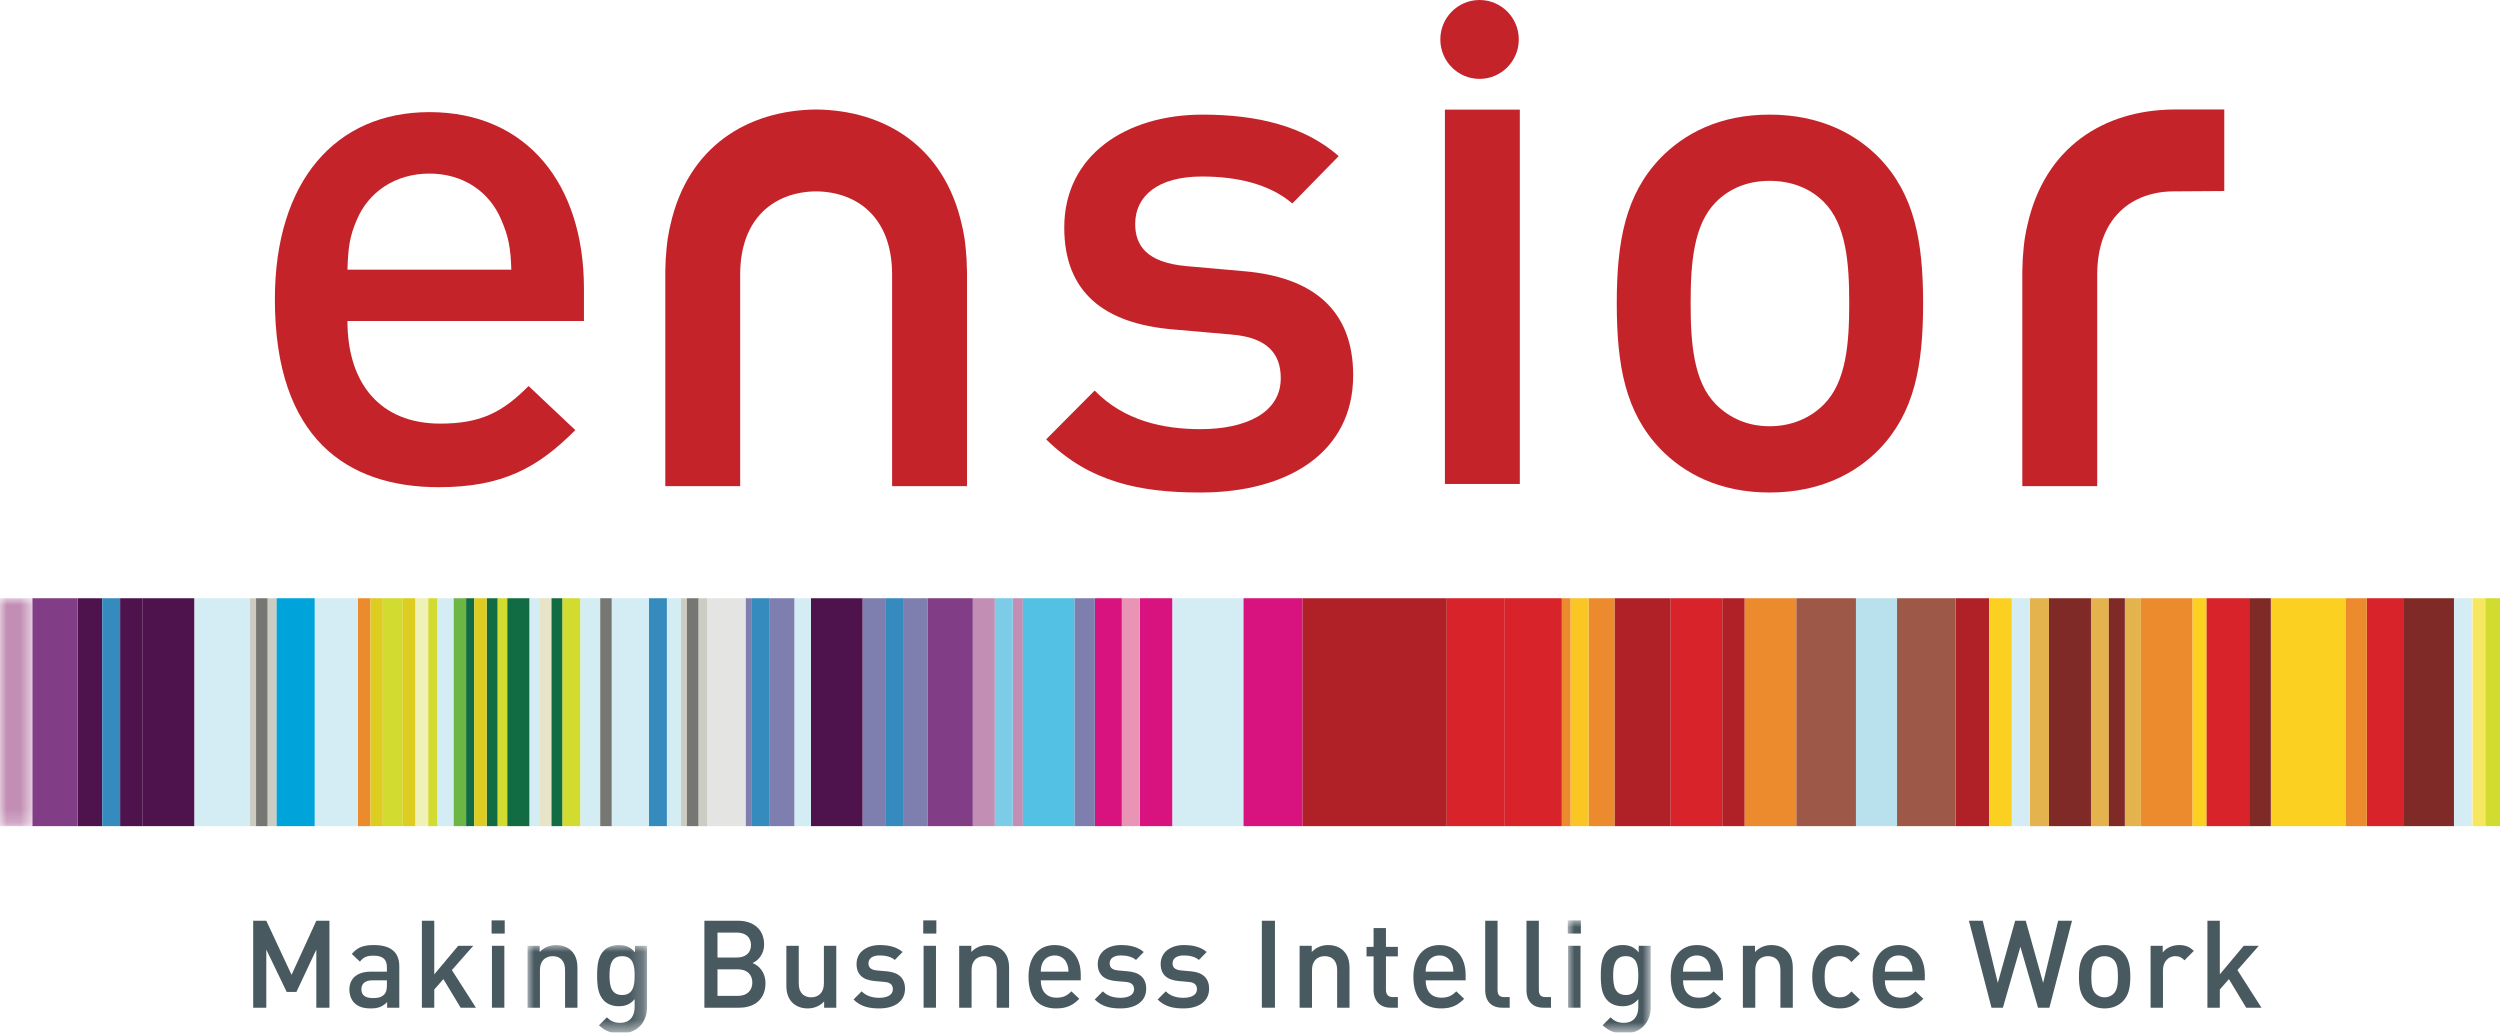<?xml version="1.0" encoding="UTF-8"?>
<svg width="184px" height="76px" viewBox="0 0 184 76" version="1.1" xmlns="http://www.w3.org/2000/svg" xmlns:xlink="http://www.w3.org/1999/xlink">
    <title>4A969B70-1091-4D39-A87E-E2ED84DDE68C</title>
    <defs>
        <polygon id="path-1" points="0 0 2.388 0 2.388 16.775 0 16.775"></polygon>
        <polygon id="path-3" points="0 0 8.795 0 8.795 6.444 0 6.444"></polygon>
        <polygon id="path-5" points="0 0 6.104 0 6.104 8.26 0 8.26"></polygon>
    </defs>
    <g id="Page-1" stroke="none" stroke-width="1" fill="none" fill-rule="evenodd">
        <g id="4.-Detailpagina---Extended" transform="translate(-62, -26)">
            <g id="ENSIOR_Logo_max" transform="translate(62, 26)">
                <polygon id="Fill-1" fill="#E5B34E" points="156.389 60.804 157.566 60.804 157.566 44.03 156.389 44.03"></polygon>
                <polygon id="Fill-2" fill="#E5B34E" points="149.39 60.804 150.806 60.804 150.806 44.03 149.39 44.03"></polygon>
                <polygon id="Fill-3" fill="#E5B34E" points="153.895 60.804 155.212 60.804 155.212 44.03 153.895 44.03"></polygon>
                <polygon id="Fill-4" fill="#D4EDF4" points="86.277 60.804 91.523 60.804 91.523 44.03 86.277 44.03"></polygon>
                <polygon id="Fill-5" fill="#D4EDF4" points="180.611 60.804 181.927 60.804 181.927 44.03 180.611 44.03"></polygon>
                <polygon id="Fill-6" fill="#F6E760" points="181.976 60.804 182.924 60.804 182.924 44.03 181.976 44.03"></polygon>
                <polygon id="Fill-7" fill="#B9E1ED" points="136.597 60.804 139.623 60.804 139.623 44.03 136.597 44.03"></polygon>
                <polygon id="Fill-8" fill="#D4EDF4" points="23.161 60.804 26.349 60.804 26.349 44.03 23.161 44.03"></polygon>
                <polygon id="Fill-9" fill="#D4EDF4" points="14.298 60.804 18.403 60.804 18.403 44.03 14.298 44.03"></polygon>
                <polygon id="Fill-10" fill="#00A3DA" points="20.342 60.804 23.161 60.804 23.161 44.03 20.342 44.03"></polygon>
                <polygon id="Fill-11" fill="#CDCCC3" points="18.403 60.804 18.846 60.804 18.846 44.03 18.403 44.03"></polygon>
                <polygon id="Fill-12" fill="#CDCCC3" points="19.691 60.804 20.342 60.804 20.342 44.03 19.691 44.03"></polygon>
                <polygon id="Fill-13" fill="#767772" points="18.846 60.804 19.691 60.804 19.691 44.03 18.846 44.03"></polygon>
                <polygon id="Fill-14" fill="#EB8B2D" points="26.349 60.804 27.263 60.804 27.263 44.03 26.349 44.03"></polygon>
                <polygon id="Fill-15" fill="#D8127E" points="80.581 60.804 82.57 60.804 82.57 44.03 80.581 44.03"></polygon>
                <polygon id="Fill-16" fill="#D8127E" points="83.886 60.804 86.277 60.804 86.277 44.03 83.886 44.03"></polygon>
                <polygon id="Fill-17" fill="#D8127E" points="91.523 60.804 95.875 60.804 95.875 44.03 91.523 44.03"></polygon>
                <polygon id="Fill-18" fill="#D8232A" points="162.389 60.804 165.536 60.804 165.536 44.03 162.389 44.03"></polygon>
                <polygon id="Fill-19" fill="#FCD020" points="161.359 60.804 162.389 60.804 162.389 44.03 161.359 44.03"></polygon>
                <polygon id="Fill-20" fill="#802A27" points="176.933 60.804 180.611 60.804 180.611 44.03 176.933 44.03"></polygon>
                <polygon id="Fill-21" fill="#FCD020" points="167.133 60.804 172.654 60.804 172.654 44.03 167.133 44.03"></polygon>
                <polygon id="Fill-22" fill="#802A27" points="165.536 60.804 167.133 60.804 167.133 44.03 165.536 44.03"></polygon>
                <polygon id="Fill-23" fill="#D8232A" points="174.199 60.804 176.933 60.804 176.933 44.03 174.199 44.03"></polygon>
                <polygon id="Fill-24" fill="#EB8B2D" points="172.654 60.804 174.199 60.804 174.199 44.03 172.654 44.03"></polygon>
                <polygon id="Fill-25" fill="#FCD020" points="146.449 60.804 148.072 60.804 148.072 44.03 146.449 44.03"></polygon>
                <polygon id="Fill-26" fill="#802A27" points="150.806 60.804 153.895 60.804 153.895 44.03 150.806 44.03"></polygon>
                <polygon id="Fill-27" fill="#802A27" points="155.212 60.804 156.389 60.804 156.389 44.03 155.212 44.03"></polygon>
                <polygon id="Fill-28" fill="#7E7EAF" points="79.076 60.804 80.581 60.804 80.581 44.03 79.076 44.03"></polygon>
                <polygon id="Fill-29" fill="#7E7EAF" points="66.465 60.804 68.275 60.804 68.275 44.03 66.465 44.03"></polygon>
                <polygon id="Fill-30" fill="#7E7EAF" points="63.484 60.804 65.15 60.804 65.15 44.03 63.484 44.03"></polygon>
                <polygon id="Fill-31" fill="#4E124D" points="59.689 60.804 63.483 60.804 63.483 44.03 59.689 44.03"></polygon>
                <polygon id="Fill-32" fill="#D4EDF4" points="45.021 60.804 47.767 60.804 47.767 44.03 45.021 44.03"></polygon>
                <polygon id="Fill-33" fill="#D4EDF4" points="49.082 60.804 50.114 60.804 50.114 44.03 49.082 44.03"></polygon>
                <polygon id="Fill-34" fill="#D4EDF4" points="58.464 60.804 59.689 60.804 59.689 44.03 58.464 44.03"></polygon>
                <polygon id="Fill-35" fill="#D4EDF4" points="42.702 60.804 44.177 60.804 44.177 44.03 42.702 44.03"></polygon>
                <polygon id="Fill-36" fill="#D2DB2F" points="31.513 60.804 32.203 60.804 32.203 44.03 31.513 44.03"></polygon>
                <polygon id="Fill-37" fill="#D2DB2F" points="28.176 60.804 29.644 60.804 29.644 44.03 28.176 44.03"></polygon>
                <polygon id="Fill-38" fill="#D2DB2F" points="41.383 60.804 42.703 60.804 42.703 44.03 41.383 44.03"></polygon>
                <polygon id="Fill-39" fill="#EB8B2D" points="157.566 60.804 161.359 60.804 161.359 44.03 157.566 44.03"></polygon>
                <polygon id="Fill-40" fill="#C28EB4" points="71.597 60.804 73.22 60.804 73.22 44.03 71.597 44.03"></polygon>
                <polygon id="Fill-41" fill="#C28EB4" points="74.535 60.804 75.281 60.804 75.281 44.03 74.535 44.03"></polygon>
                <polygon id="Fill-42" fill="#AF2127" points="95.876 60.804 106.485 60.804 106.485 44.03 95.876 44.03"></polygon>
                <polygon id="Fill-43" fill="#AF2127" points="118.826 60.804 122.964 60.804 122.964 44.03 118.826 44.03"></polygon>
                <polygon id="Fill-44" fill="#AF2127" points="126.758 60.804 128.412 60.804 128.412 44.03 126.758 44.03"></polygon>
                <polygon id="Fill-45" fill="#AF2127" points="95.874 60.804 95.876 60.804 95.876 44.03 95.874 44.03"></polygon>
                <polygon id="Fill-46" fill="#AF2127" points="143.925 60.804 146.405 60.804 146.405 44.03 143.925 44.03"></polygon>
                <polygon id="Fill-47" fill="#EB8B2D" points="116.917 60.804 118.826 60.804 118.826 44.03 116.917 44.03"></polygon>
                <polygon id="Fill-48" fill="#EB8B2D" points="114.949 60.804 115.6 60.804 115.6 44.03 114.949 44.03"></polygon>
                <polygon id="Fill-49" fill="#813D85" points="68.275 60.804 71.597 60.804 71.597 44.03 68.275 44.03"></polygon>
                <polygon id="Fill-50" fill="#D4EDF4" points="148.072 60.804 149.39 60.804 149.39 44.03 148.072 44.03"></polygon>
                <polygon id="Fill-51" fill="#7DCCE7" points="73.221 60.804 74.536 60.804 74.536 44.03 73.221 44.03"></polygon>
                <polygon id="Fill-52" fill="#368BBE" points="65.149 60.804 66.465 60.804 66.465 44.03 65.149 44.03"></polygon>
                <polygon id="Fill-53" fill="#7E7EAF" points="56.655 60.804 58.464 60.804 58.464 44.03 56.655 44.03"></polygon>
                <polygon id="Fill-54" fill="#7E7EAF" points="54.872 60.804 55.339 60.804 55.339 44.03 54.872 44.03"></polygon>
                <polygon id="Fill-55" fill="#368BBE" points="55.339 60.804 56.655 60.804 56.655 44.03 55.339 44.03"></polygon>
                <polygon id="Fill-56" fill="#368BBE" points="47.766 60.804 49.082 60.804 49.082 44.03 47.766 44.03"></polygon>
                <polygon id="Fill-57" fill="#767772" points="44.177 60.804 45.021 60.804 45.021 44.03 44.177 44.03"></polygon>
                <polygon id="Fill-58" fill="#E994B5" points="82.57 60.804 83.886 60.804 83.886 44.03 82.57 44.03"></polygon>
                <polygon id="Fill-59" fill="#9D5848" points="132.204 60.804 136.597 60.804 136.597 44.03 132.204 44.03"></polygon>
                <polygon id="Fill-60" fill="#9D5848" points="139.623 60.804 143.925 60.804 143.925 44.03 139.623 44.03"></polygon>
                <polygon id="Fill-61" fill="#EB8B2D" points="128.412 60.804 132.204 60.804 132.204 44.03 128.412 44.03"></polygon>
                <polygon id="Fill-62" fill="#D8232A" points="122.964 60.804 126.758 60.804 126.758 44.03 122.964 44.03"></polygon>
                <polygon id="Fill-63" fill="#E4E4E3" points="52.056 60.804 54.872 60.804 54.872 44.03 52.056 44.03"></polygon>
                <polygon id="Fill-64" fill="#126C43" points="40.576 60.804 41.382 60.804 41.382 44.03 40.576 44.03"></polygon>
                <polygon id="Fill-65" fill="#126C43" points="35.821 60.804 36.631 60.804 36.631 44.03 35.821 44.03"></polygon>
                <polygon id="Fill-66" fill="#126C43" points="37.329 60.804 38.978 60.804 38.978 44.03 37.329 44.03"></polygon>
                <polygon id="Fill-67" fill="#126C43" points="34.304 60.804 34.906 60.804 34.906 44.03 34.304 44.03"></polygon>
                <polygon id="Fill-68" fill="#CDCCC3" points="50.114 60.804 50.557 60.804 50.557 44.03 50.114 44.03"></polygon>
                <polygon id="Fill-69" fill="#CDCCC3" points="51.405 60.804 52.056 60.804 52.056 44.03 51.405 44.03"></polygon>
                <polygon id="Fill-70" fill="#767772" points="50.557 60.804 51.405 60.804 51.405 44.03 50.557 44.03"></polygon>
                <polygon id="Fill-71" fill="#E8E4C7" points="39.676 60.804 40.576 60.804 40.576 44.03 39.676 44.03"></polygon>
                <polygon id="Fill-72" fill="#D2DB2F" points="36.631 60.804 37.329 60.804 37.329 44.03 36.631 44.03"></polygon>
                <polygon id="Fill-73" fill="#D4EDF4" points="38.978 60.804 39.676 60.804 39.676 44.03 38.978 44.03"></polygon>
                <polygon id="Fill-74" fill="#EFF1B6" points="30.558 60.804 31.513 60.804 31.513 44.03 30.558 44.03"></polygon>
                <polygon id="Fill-75" fill="#DDCD21" points="29.644 60.804 30.558 60.804 30.558 44.03 29.644 44.03"></polygon>
                <polygon id="Fill-76" fill="#DDCD21" points="27.263 60.804 28.176 60.804 28.176 44.03 27.263 44.03"></polygon>
                <polygon id="Fill-77" fill="#DDCD21" points="34.906 60.804 35.821 60.804 35.821 44.03 34.906 44.03"></polygon>
                <polygon id="Fill-78" fill="#D2DB2F" points="182.924 60.804 184 60.804 184 44.03 182.924 44.03"></polygon>
                <polygon id="Fill-79" fill="#F9C623" points="115.6 60.804 116.917 60.804 116.917 44.03 115.6 44.03"></polygon>
                <polygon id="Fill-80" fill="#52C1E3" points="75.281 60.804 79.076 60.804 79.076 44.03 75.281 44.03"></polygon>
                <polygon id="Fill-81" fill="#4E124D" points="5.712 60.804 7.523 60.804 7.523 44.03 5.712 44.03"></polygon>
                <polygon id="Fill-82" fill="#4E124D" points="8.839 60.804 10.505 60.804 10.505 44.03 8.839 44.03"></polygon>
                <polygon id="Fill-83" fill="#4E124D" points="10.504 60.804 14.297 60.804 14.297 44.03 10.504 44.03"></polygon>
                <g id="Group-86" transform="translate(0, 44.03)">
                    <mask id="mask-2" fill="white">
                        <use xlink:href="#path-1"></use>
                    </mask>
                    <g id="Clip-85"></g>
                    <polygon id="Fill-84" fill="#C28EB4" mask="url(#mask-2)" points="-2.36698314e-15 16.775 2.388 16.775 2.388 0 -2.36698314e-15 0"></polygon>
                </g>
                <polygon id="Fill-87" fill="#813D85" points="2.388 60.804 5.711 60.804 5.711 44.03 2.388 44.03"></polygon>
                <polygon id="Fill-88" fill="#368BBE" points="7.523 60.804 8.839 60.804 8.839 44.03 7.523 44.03"></polygon>
                <polygon id="Fill-89" fill="#6CB644" points="33.373 60.804 34.304 60.804 34.304 44.03 33.373 44.03"></polygon>
                <polygon id="Fill-90" fill="#D4EDF4" points="32.203 60.804 33.373 60.804 33.373 44.03 32.203 44.03"></polygon>
                <polygon id="Fill-91" fill="#D8232A" points="106.485 60.804 110.708 60.804 110.708 44.03 106.485 44.03"></polygon>
                <polygon id="Fill-92" fill="#D8232A" points="110.708 60.804 114.949 60.804 114.949 44.03 110.708 44.03"></polygon>
                <path d="M88.35,36.249 C83.927,36.249 80.195,35.499 76.997,32.336 L80.567,28.745 C82.753,30.996 85.685,31.586 88.35,31.586 C91.653,31.586 94.264,30.408 94.264,27.835 C94.264,26.014 93.252,24.835 90.641,24.622 L86.325,24.244 C81.26,23.816 78.329,21.514 78.329,16.743 C78.329,11.439 82.858,8.436 88.508,8.436 C92.558,8.436 96.025,9.292 98.529,11.49 L95.116,14.975 C93.412,13.526 91.014,12.991 88.454,12.991 C85.204,12.991 83.55,14.439 83.55,16.476 C83.55,18.083 84.405,19.313 87.284,19.583 L91.546,19.96 C96.611,20.387 99.594,22.798 99.594,27.621 C99.594,33.301 94.798,36.249 88.35,36.249" id="Fill-93" fill="#C4232A"></path>
                <path d="M134.238,14.868 C133.225,13.85 131.841,13.311 130.241,13.311 C128.641,13.311 127.31,13.85 126.295,14.868 C124.644,16.528 124.431,19.369 124.431,22.316 C124.431,25.263 124.644,28.104 126.295,29.765 C127.31,30.781 128.641,31.372 130.241,31.372 C131.841,31.372 133.225,30.781 134.238,29.765 C135.889,28.104 136.103,25.263 136.103,22.316 C136.103,19.369 135.889,16.528 134.238,14.868 Z M138.341,33.033 C136.581,34.856 133.917,36.249 130.241,36.249 C126.561,36.249 123.952,34.856 122.193,33.033 C119.633,30.353 118.994,26.925 118.994,22.316 C118.994,17.76 119.633,14.331 122.193,11.651 C123.952,9.831 126.561,8.436 130.241,8.436 C133.917,8.436 136.581,9.831 138.341,11.651 C140.901,14.331 141.541,17.76 141.541,22.316 C141.541,26.925 140.901,30.353 138.341,33.033 L138.341,33.033 Z" id="Fill-94" fill="#C4232A"></path>
                <path d="M65.659,35.777 L65.659,20.215 C65.659,16.014 63.111,14.116 60.066,14.084 C57.024,14.116 54.477,16.014 54.477,20.215 L54.477,35.777 L48.965,35.777 L48.965,19.885 L48.968,19.88 C48.973,19.323 49.008,18.786 49.061,18.266 C49.088,18.017 49.112,17.769 49.15,17.528 C49.178,17.339 49.217,17.151 49.252,16.961 C49.282,16.826 49.31,16.693 49.34,16.561 C50.63,10.791 54.995,8.115 60.066,8.059 C65.14,8.115 69.507,10.791 70.795,16.561 C70.824,16.693 70.856,16.826 70.883,16.961 C70.919,17.151 70.956,17.339 70.986,17.528 C71.023,17.769 71.049,18.017 71.073,18.266 C71.129,18.786 71.161,19.323 71.166,19.88 L71.172,19.885 L71.172,35.777 L65.659,35.777" id="Fill-95" fill="#C4232A"></path>
                <path d="M159.944,14.084 C156.901,14.116 154.355,16.014 154.355,20.215 L154.355,35.777 L148.842,35.777 L148.842,19.885 L148.845,19.88 C148.851,19.323 148.885,18.786 148.938,18.266 C148.964,18.017 148.99,17.769 149.028,17.528 C149.055,17.339 149.094,17.151 149.13,16.961 C149.16,16.826 149.187,16.693 149.218,16.561 C150.508,10.791 154.873,8.115 159.944,8.059 L163.707,8.059 L163.707,14.059 L159.944,14.084" id="Fill-96" fill="#C4232A"></path>
                <polygon id="Fill-97" fill="#C4232A" points="106.345 35.62 111.858 35.62 111.858 8.069 106.345 8.069"></polygon>
                <path d="M111.783,2.901 C111.783,4.506 110.489,5.806 108.895,5.806 C107.298,5.806 106.008,4.506 106.008,2.901 C106.008,1.298 107.298,0 108.895,0 C110.489,0 111.783,1.298 111.783,2.901" id="Fill-98" fill="#C4232A"></path>
                <path d="M36.894,16.177 C36.048,14.157 34.143,12.775 31.602,12.775 C29.066,12.775 27.108,14.157 26.263,16.177 C25.733,17.402 25.625,18.2 25.572,19.847 L37.634,19.847 C37.58,18.2 37.423,17.402 36.894,16.177 Z M25.572,23.626 C25.572,28.251 28.008,31.178 32.398,31.178 C35.411,31.178 37,30.326 38.904,28.411 L42.343,31.655 C39.591,34.421 37,35.857 32.291,35.857 C25.572,35.857 20.231,32.294 20.231,22.028 C20.231,13.306 24.728,8.252 31.602,8.252 C38.797,8.252 42.978,13.574 42.978,21.23 L42.978,23.626 L25.572,23.626 L25.572,23.626 Z" id="Fill-99" fill="#C4232A"></path>
                <polyline id="Fill-100" fill="#485960" points="23.282 74.167 23.282 69.888 21.817 73.007 21.101 73.007 19.6 69.888 19.6 74.167 18.635 74.167 18.635 67.766 19.6 67.766 21.459 71.748 23.282 67.766 24.247 67.766 24.247 74.167 23.282 74.167"></polyline>
                <path d="M28.476,72.153 L27.412,72.153 C26.877,72.153 26.599,72.396 26.599,72.81 C26.599,73.223 26.858,73.457 27.43,73.457 C27.779,73.457 28.038,73.429 28.278,73.196 C28.414,73.061 28.476,72.845 28.476,72.521 L28.476,72.153 Z M28.494,74.167 L28.494,73.753 C28.163,74.085 27.85,74.22 27.287,74.22 C26.724,74.22 26.348,74.085 26.072,73.807 C25.84,73.564 25.714,73.213 25.714,72.827 C25.714,72.063 26.241,71.515 27.279,71.515 L28.476,71.515 L28.476,71.192 C28.476,70.616 28.19,70.338 27.484,70.338 C26.983,70.338 26.742,70.455 26.492,70.778 L25.893,70.211 C26.322,69.708 26.768,69.556 27.519,69.556 C28.762,69.556 29.388,70.086 29.388,71.119 L29.388,74.167 L28.494,74.167 L28.494,74.167 Z" id="Fill-101" fill="#485960"></path>
                <polyline id="Fill-102" fill="#485960" points="33.903 74.167 32.633 72.063 31.962 72.827 31.962 74.167 31.051 74.167 31.051 67.766 31.962 67.766 31.962 71.713 33.724 69.61 34.831 69.61 33.259 71.398 35.029 74.167 33.903 74.167"></polyline>
                <path d="M36.207,74.166 L37.119,74.166 L37.119,69.61 L36.207,69.61 L36.207,74.166 Z M36.181,68.711 L37.147,68.711 L37.147,67.74 L36.181,67.74 L36.181,68.711 Z" id="Fill-103" fill="#485960"></path>
                <g id="Group-107" transform="translate(38.827, 69.556)">
                    <mask id="mask-4" fill="white">
                        <use xlink:href="#path-3"></use>
                    </mask>
                    <g id="Clip-105"></g>
                    <path d="M2.762,4.611 L2.762,1.833 C2.762,1.123 2.361,0.818 1.85,0.818 C1.341,0.818 0.912,1.132 0.912,1.833 L0.912,4.611 L0,4.611 L0,0.054 L0.893,0.054 L0.893,0.512 C1.206,0.17 1.644,0 2.101,0 C2.566,0 2.949,0.153 3.218,0.414 C3.567,0.755 3.673,1.187 3.673,1.698 L3.673,4.611 L2.762,4.611" id="Fill-104" fill="#485960" mask="url(#mask-4)"></path>
                    <path d="M6.963,0.818 C6.14,0.818 6.033,1.528 6.033,2.247 C6.033,2.966 6.14,3.677 6.963,3.677 C7.785,3.677 7.883,2.966 7.883,2.247 C7.883,1.528 7.785,0.818 6.963,0.818 Z M6.856,6.507 C6.167,6.507 5.729,6.346 5.256,5.905 L5.836,5.32 C6.122,5.59 6.373,5.725 6.82,5.725 C7.589,5.725 7.883,5.177 7.883,4.566 L7.883,3.982 C7.553,4.377 7.178,4.503 6.712,4.503 C6.257,4.503 5.881,4.35 5.631,4.098 C5.193,3.658 5.122,3.02 5.122,2.247 C5.122,1.474 5.193,0.835 5.631,0.395 C5.881,0.144 6.265,0 6.721,0 C7.204,0 7.57,0.125 7.91,0.54 L7.91,0.054 L8.795,0.054 L8.795,4.584 C8.795,5.698 8.062,6.507 6.856,6.507 L6.856,6.507 Z" id="Fill-106" fill="#485960" mask="url(#mask-4)"></path>
                </g>
                <path d="M54.326,71.344 L52.807,71.344 L52.807,73.295 L54.326,73.295 C54.997,73.295 55.372,72.881 55.372,72.315 C55.372,71.748 54.997,71.344 54.326,71.344 Z M54.237,68.639 L52.807,68.639 L52.807,70.473 L54.237,70.473 C54.855,70.473 55.274,70.15 55.274,69.556 C55.274,68.963 54.855,68.639 54.237,68.639 Z M54.416,74.167 L51.843,74.167 L51.843,67.766 L54.319,67.766 C55.497,67.766 56.24,68.441 56.24,69.52 C56.24,70.211 55.81,70.706 55.382,70.877 C55.874,71.075 56.339,71.552 56.339,72.36 C56.339,73.537 55.542,74.167 54.416,74.167 L54.416,74.167 Z" id="Fill-108" fill="#485960"></path>
                <path d="M60.656,74.167 L60.656,73.708 C60.344,74.05 59.906,74.22 59.449,74.22 C58.984,74.22 58.601,74.068 58.332,73.807 C57.984,73.465 57.876,73.034 57.876,72.521 L57.876,69.61 L58.788,69.61 L58.788,72.386 C58.788,73.097 59.19,73.403 59.699,73.403 C60.209,73.403 60.639,73.088 60.639,72.386 L60.639,69.61 L61.55,69.61 L61.55,74.167 L60.656,74.167" id="Fill-109" fill="#485960"></path>
                <path d="M64.722,74.22 C63.982,74.22 63.355,74.095 62.819,73.564 L63.418,72.962 C63.784,73.34 64.276,73.438 64.722,73.438 C65.277,73.438 65.715,73.24 65.715,72.81 C65.715,72.504 65.545,72.306 65.108,72.27 L64.383,72.206 C63.534,72.135 63.042,71.748 63.042,70.948 C63.042,70.06 63.803,69.556 64.75,69.556 C65.429,69.556 66.011,69.7 66.43,70.068 L65.858,70.652 C65.573,70.41 65.169,70.32 64.741,70.32 C64.196,70.32 63.918,70.563 63.918,70.903 C63.918,71.173 64.062,71.38 64.544,71.425 L65.259,71.488 C66.108,71.56 66.609,71.965 66.609,72.774 C66.609,73.727 65.804,74.22 64.722,74.22" id="Fill-110" fill="#485960"></path>
                <path d="M67.976,74.166 L68.888,74.166 L68.888,69.61 L67.976,69.61 L67.976,74.166 Z M67.95,68.711 L68.915,68.711 L68.915,67.74 L67.95,67.74 L67.95,68.711 Z" id="Fill-111" fill="#485960"></path>
                <path d="M73.358,74.167 L73.358,71.389 C73.358,70.679 72.957,70.373 72.446,70.373 C71.936,70.373 71.508,70.688 71.508,71.389 L71.508,74.167 L70.596,74.167 L70.596,69.61 L71.489,69.61 L71.489,70.068 C71.802,69.726 72.24,69.556 72.696,69.556 C73.162,69.556 73.545,69.708 73.814,69.97 C74.163,70.311 74.269,70.742 74.269,71.254 L74.269,74.167 L73.358,74.167" id="Fill-112" fill="#485960"></path>
                <path d="M78.515,70.895 C78.372,70.553 78.051,70.32 77.621,70.32 C77.193,70.32 76.861,70.553 76.718,70.895 C76.629,71.102 76.611,71.237 76.602,71.515 L78.64,71.515 C78.631,71.237 78.605,71.102 78.515,70.895 Z M76.602,72.153 C76.602,72.935 77.014,73.429 77.755,73.429 C78.265,73.429 78.533,73.285 78.854,72.962 L79.436,73.51 C78.971,73.978 78.533,74.22 77.738,74.22 C76.602,74.22 75.699,73.618 75.699,71.883 C75.699,70.41 76.459,69.556 77.621,69.556 C78.837,69.556 79.544,70.455 79.544,71.748 L79.544,72.153 L76.602,72.153 L76.602,72.153 Z" id="Fill-113" fill="#485960"></path>
                <path d="M82.475,74.22 C81.733,74.22 81.107,74.095 80.571,73.564 L81.169,72.962 C81.537,73.34 82.027,73.438 82.475,73.438 C83.029,73.438 83.467,73.24 83.467,72.81 C83.467,72.504 83.297,72.306 82.859,72.27 L82.136,72.206 C81.286,72.135 80.795,71.748 80.795,70.948 C80.795,70.06 81.554,69.556 82.502,69.556 C83.181,69.556 83.762,69.7 84.181,70.068 L83.61,70.652 C83.323,70.41 82.921,70.32 82.492,70.32 C81.947,70.32 81.67,70.563 81.67,70.903 C81.67,71.173 81.813,71.38 82.296,71.425 L83.011,71.488 C83.861,71.56 84.36,71.965 84.36,72.774 C84.36,73.727 83.556,74.22 82.475,74.22" id="Fill-114" fill="#485960"></path>
                <path d="M87.105,74.22 C86.363,74.22 85.737,74.095 85.202,73.564 L85.8,72.962 C86.167,73.34 86.658,73.438 87.105,73.438 C87.659,73.438 88.097,73.24 88.097,72.81 C88.097,72.504 87.927,72.306 87.49,72.27 L86.766,72.206 C85.916,72.135 85.425,71.748 85.425,70.948 C85.425,70.06 86.184,69.556 87.132,69.556 C87.812,69.556 88.392,69.7 88.812,70.068 L88.24,70.652 C87.954,70.41 87.552,70.32 87.123,70.32 C86.577,70.32 86.301,70.563 86.301,70.903 C86.301,71.173 86.443,71.38 86.926,71.425 L87.641,71.488 C88.491,71.56 88.99,71.965 88.99,72.774 C88.99,73.727 88.186,74.22 87.105,74.22" id="Fill-115" fill="#485960"></path>
                <polygon id="Fill-116" fill="#485960" points="92.872 74.166 93.836 74.166 93.836 67.766 92.872 67.766"></polygon>
                <path d="M98.414,74.167 L98.414,71.389 C98.414,70.679 98.012,70.373 97.503,70.373 C96.992,70.373 96.563,70.688 96.563,71.389 L96.563,74.167 L95.651,74.167 L95.651,69.61 L96.546,69.61 L96.546,70.068 C96.858,69.726 97.295,69.556 97.752,69.556 C98.217,69.556 98.601,69.708 98.869,69.97 C99.219,70.311 99.324,70.742 99.324,71.254 L99.324,74.167 L98.414,74.167" id="Fill-117" fill="#485960"></path>
                <path d="M102.337,74.167 C101.488,74.167 101.096,73.554 101.096,72.9 L101.096,70.391 L100.576,70.391 L100.576,69.69 L101.096,69.69 L101.096,68.306 L102.006,68.306 L102.006,69.69 L102.883,69.69 L102.883,70.391 L102.006,70.391 L102.006,72.855 C102.006,73.187 102.168,73.384 102.507,73.384 L102.883,73.384 L102.883,74.167 L102.337,74.167" id="Fill-118" fill="#485960"></path>
                <path d="M106.842,70.895 C106.698,70.553 106.377,70.32 105.946,70.32 C105.518,70.32 105.187,70.553 105.045,70.895 C104.955,71.102 104.936,71.237 104.929,71.515 L106.967,71.515 C106.958,71.237 106.931,71.102 106.842,70.895 Z M104.929,72.153 C104.929,72.935 105.339,73.429 106.08,73.429 C106.59,73.429 106.858,73.285 107.182,72.962 L107.762,73.51 C107.297,73.978 106.858,74.22 106.064,74.22 C104.929,74.22 104.024,73.618 104.024,71.883 C104.024,70.41 104.785,69.556 105.946,69.556 C107.163,69.556 107.87,70.455 107.87,71.748 L107.87,72.153 L104.929,72.153 L104.929,72.153 Z" id="Fill-119" fill="#485960"></path>
                <path d="M110.551,74.167 C109.684,74.167 109.311,73.582 109.311,72.908 L109.311,67.766 L110.221,67.766 L110.221,72.855 C110.221,73.205 110.347,73.384 110.712,73.384 L111.114,73.384 L111.114,74.167 L110.551,74.167" id="Fill-120" fill="#485960"></path>
                <path d="M113.59,74.167 C112.723,74.167 112.349,73.582 112.349,72.908 L112.349,67.766 L113.259,67.766 L113.259,72.855 C113.259,73.205 113.384,73.384 113.75,73.384 L114.153,73.384 L114.153,74.167 L113.59,74.167" id="Fill-121" fill="#485960"></path>
                <g id="Group-125" transform="translate(115.387, 67.74)">
                    <mask id="mask-6" fill="white">
                        <use xlink:href="#path-5"></use>
                    </mask>
                    <g id="Clip-123"></g>
                    <path d="M0.027,6.426 L0.939,6.426 L0.939,1.87 L0.027,1.87 L0.027,6.426 Z M-8.15528201e-14,0.97 L0.965,0.97 L0.965,3.16344173e-14 L-8.15528201e-14,3.16344173e-14 L-8.15528201e-14,0.97 Z" id="Fill-122" fill="#485960" mask="url(#mask-6)"></path>
                    <path d="M4.272,2.633 C3.45,2.633 3.342,3.343 3.342,4.062 C3.342,4.781 3.45,5.492 4.272,5.492 C5.095,5.492 5.192,4.781 5.192,4.062 C5.192,3.343 5.095,2.633 4.272,2.633 Z M4.164,8.322 C3.476,8.322 3.039,8.161 2.566,7.72 L3.147,7.136 C3.431,7.405 3.683,7.54 4.13,7.54 C4.897,7.54 5.192,6.992 5.192,6.382 L5.192,5.797 C4.863,6.192 4.488,6.318 4.022,6.318 C3.565,6.318 3.192,6.165 2.939,5.913 C2.503,5.473 2.432,4.835 2.432,4.062 C2.432,3.29 2.503,2.651 2.939,2.211 C3.192,1.96 3.576,1.815 4.03,1.815 C4.514,1.815 4.88,1.941 5.221,2.355 L5.221,1.87 L6.104,1.87 L6.104,6.399 C6.104,7.513 5.371,8.322 4.164,8.322 L4.164,8.322 Z" id="Fill-124" fill="#485960" mask="url(#mask-6)"></path>
                </g>
                <path d="M125.783,70.895 C125.64,70.553 125.318,70.32 124.888,70.32 C124.459,70.32 124.129,70.553 123.986,70.895 C123.897,71.102 123.878,71.237 123.871,71.515 L125.908,71.515 C125.9,71.237 125.873,71.102 125.783,70.895 Z M123.871,72.153 C123.871,72.935 124.28,73.429 125.022,73.429 C125.532,73.429 125.8,73.285 126.123,72.962 L126.704,73.51 C126.239,73.978 125.8,74.22 125.005,74.22 C123.871,74.22 122.966,73.618 122.966,71.883 C122.966,70.41 123.726,69.556 124.888,69.556 C126.105,69.556 126.812,70.455 126.812,71.748 L126.812,72.153 L123.871,72.153 L123.871,72.153 Z" id="Fill-126" fill="#485960"></path>
                <path d="M131.038,74.167 L131.038,71.389 C131.038,70.679 130.636,70.373 130.126,70.373 C129.617,70.373 129.188,70.688 129.188,71.389 L129.188,74.167 L128.276,74.167 L128.276,69.61 L129.169,69.61 L129.169,70.068 C129.482,69.726 129.921,69.556 130.376,69.556 C130.842,69.556 131.225,69.708 131.494,69.97 C131.843,70.311 131.95,70.742 131.95,71.254 L131.95,74.167 L131.038,74.167" id="Fill-127" fill="#485960"></path>
                <path d="M135.401,74.22 C134.382,74.22 133.38,73.592 133.38,71.883 C133.38,70.176 134.382,69.556 135.401,69.556 C136.027,69.556 136.466,69.735 136.894,70.194 L136.268,70.805 C135.982,70.49 135.759,70.373 135.401,70.373 C135.052,70.373 134.757,70.518 134.561,70.778 C134.363,71.03 134.292,71.353 134.292,71.883 C134.292,72.414 134.363,72.746 134.561,72.998 C134.757,73.258 135.052,73.403 135.401,73.403 C135.759,73.403 135.982,73.285 136.268,72.971 L136.894,73.573 C136.466,74.032 136.027,74.22 135.401,74.22" id="Fill-128" fill="#485960"></path>
                <path d="M140.638,70.895 C140.496,70.553 140.173,70.32 139.744,70.32 C139.316,70.32 138.985,70.553 138.84,70.895 C138.751,71.102 138.734,71.237 138.725,71.515 L140.764,71.515 C140.754,71.237 140.728,71.102 140.638,70.895 Z M138.725,72.153 C138.725,72.935 139.137,73.429 139.878,73.429 C140.388,73.429 140.656,73.285 140.978,72.962 L141.558,73.51 C141.093,73.978 140.656,74.22 139.861,74.22 C138.725,74.22 137.823,73.618 137.823,71.883 C137.823,70.41 138.582,69.556 139.744,69.556 C140.959,69.556 141.666,70.455 141.666,71.748 L141.666,72.153 L138.725,72.153 L138.725,72.153 Z" id="Fill-129" fill="#485960"></path>
                <polyline id="Fill-130" fill="#485960" points="150.837 74.167 149.998 74.167 148.702 69.681 147.414 74.167 146.574 74.167 144.912 67.766 145.929 67.766 147.039 72.341 148.316 67.766 149.094 67.766 150.374 72.341 151.48 67.766 152.501 67.766 150.837 74.167"></polyline>
                <path d="M155.566,70.635 C155.397,70.463 155.163,70.373 154.896,70.373 C154.627,70.373 154.404,70.463 154.233,70.635 C153.957,70.913 153.92,71.389 153.92,71.883 C153.92,72.377 153.957,72.855 154.233,73.133 C154.404,73.303 154.627,73.403 154.896,73.403 C155.163,73.403 155.397,73.303 155.566,73.133 C155.844,72.855 155.879,72.377 155.879,71.883 C155.879,71.389 155.844,70.913 155.566,70.635 Z M156.254,73.682 C155.96,73.987 155.512,74.22 154.896,74.22 C154.28,74.22 153.841,73.987 153.547,73.682 C153.116,73.232 153.01,72.656 153.01,71.883 C153.01,71.119 153.116,70.545 153.547,70.095 C153.841,69.79 154.28,69.556 154.896,69.556 C155.512,69.556 155.96,69.79 156.254,70.095 C156.682,70.545 156.791,71.119 156.791,71.883 C156.791,72.656 156.682,73.232 156.254,73.682 L156.254,73.682 Z" id="Fill-131" fill="#485960"></path>
                <path d="M160.778,70.679 C160.571,70.473 160.41,70.373 160.097,70.373 C159.606,70.373 159.195,70.77 159.195,71.398 L159.195,74.167 L158.283,74.167 L158.283,69.61 L159.177,69.61 L159.177,70.105 C159.408,69.78 159.874,69.556 160.384,69.556 C160.823,69.556 161.151,69.673 161.464,69.986 L160.778,70.679" id="Fill-132" fill="#485960"></path>
                <polyline id="Fill-133" fill="#485960" points="165.318 74.167 164.048 72.063 163.378 72.827 163.378 74.167 162.466 74.167 162.466 67.766 163.378 67.766 163.378 71.713 165.139 69.61 166.248 69.61 164.674 71.398 166.445 74.167 165.318 74.167"></polyline>
            </g>
        </g>
    </g>
</svg>